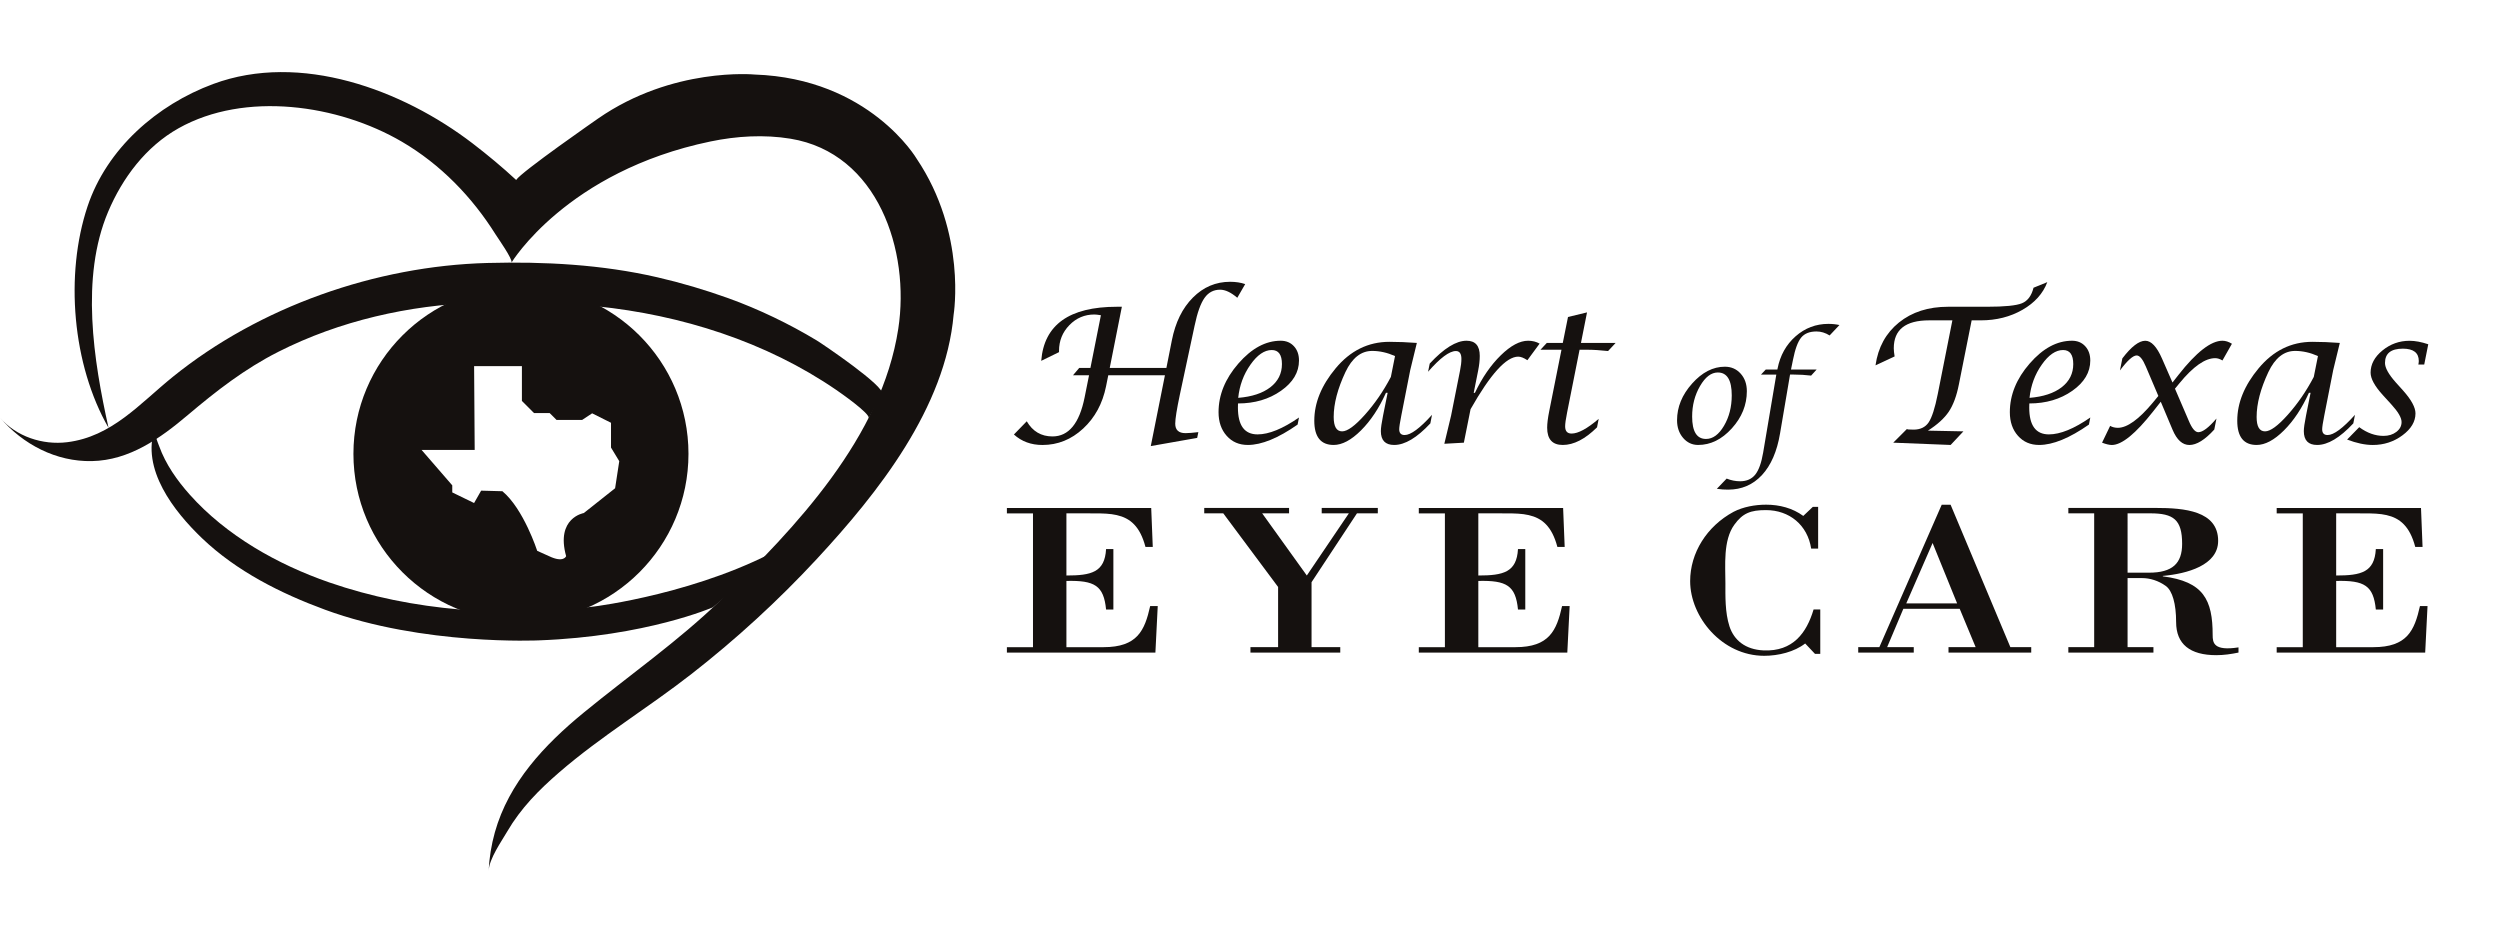 <?xml version="1.0" encoding="utf-8"?>
<!-- Generator: Adobe Illustrator 27.0.0, SVG Export Plug-In . SVG Version: 6.00 Build 0)  -->
<svg version="1.1" xmlns="http://www.w3.org/2000/svg" xmlns:xlink="http://www.w3.org/1999/xlink" x="0px" y="0px"
	 viewBox="0 0 866.15 320.75" style="enable-background:new 0 0 866.15 320.75;" xml:space="preserve">
<style type="text/css">
	.st0{fill:#15110F;}
</style>
<g id="Layer_1">
</g>
<g id="Layer_2">
	<g>
		<path class="st0" d="M0,144.7c5.62,6.56,14.76,9.55,23.24,8.51c15.52-1.9,25.2-13.4,36.61-22.63
			c30.12-24.35,70.36-38.44,109.01-39.47c19.7-0.53,39.64,0.52,58.89,4.96c8.32,1.92,16.59,4.37,24.62,7.26
			c10.45,3.76,21.09,8.88,30.61,14.63c1.97,1.19,23.98,16.08,22.61,18.56c0,0-4.63,8.45-4.63,8.45c0.85-1.54-10.37-9.28-11.18-9.84
			c-24.45-16.79-53.82-26.03-83.13-29.02c-13.69-1.39-27.49-1.7-41.24-1.22c-23.81,0.85-47.72,6.22-69.05,17.03
			c-11.55,5.86-21.4,13.5-31.28,21.86c-9.56,8.09-20.26,15.72-33.26,15.97C19.46,160.01,7.95,153.97,0,144.7z"/>
		<path class="st0" d="M53.7,148.24c-0.56,1.61,0.94,4.95,1.46,6.38c2.25,6.24,6.19,11.83,10.58,16.75
			c12.67,14.21,30.42,24.2,48.26,30.39c29.1,10.09,61.41,12.21,91.81,8.37c0,0,37.62-4.63,66.52-21.26l-25.35,21.54
			c0,0-23.17,10.09-60.25,11.45c0,0-40.07,1.91-74.15-10.63c-15.32-5.64-30.58-13.29-42.59-24.76
			C60.32,177.21,48.74,162.49,53.7,148.24z"/>
		<path class="st0" d="M180.49,99.2c-32.05,0-58.04,25.99-58.04,58.04c0,32.05,25.99,58.04,58.04,58.04s58.04-25.99,58.04-58.04
			C238.53,125.18,212.54,99.2,180.49,99.2z M213.11,169.16l-10.84,8.59c0,0-9.81,1.64-6.13,14.93c0,0-0.82,2.45-5.93,0l-4.09-1.84
			c0,0-4.7-14.52-12.06-20.65l-7.36-0.2l-2.45,4.29l-7.56-3.68v-2.45l-10.63-12.27h18.4l-0.2-29.03h16.56v12.06l4.19,4.19h5.42
			l2.4,2.4h8.84l3.48-2.3l6.54,3.27v8.59l2.86,4.72L213.11,169.16z"/>
		<path class="st0" d="M37.61,148.24c-5.22-23.43-9.75-52.1-0.17-74.82c4.98-11.81,13.11-22.63,24.42-28.98
			c23.02-12.93,55.34-8.24,77.4,4.67c13.32,7.79,24.28,19.09,32.45,32.12c0.73,1.16,6.1,8.75,5.49,9.76c0,0,19.08-31.62,68.97-41.98
			c9.07-1.88,18.57-2.46,27.74-0.95c30.28,4.99,41.45,38.84,37.31,65.83c-5.75,37.55-35.46,68.88-61.75,94.23
			c-14.72,14.2-31.55,25.9-47.33,38.85c-13.49,11.07-25.85,24.16-30.69,41.4c-1.22,4.35-1.93,8.83-2.16,13.34
			c0.21-4.22,4.4-10.12,6.43-13.61c4.71-8.08,10.98-14.42,18.01-20.5c14.48-12.53,30.95-22.45,46.02-34.23
			c15.43-12.06,29.92-25.34,43.24-39.71c21.21-22.88,44.6-52.36,47.41-84.69c0,0,4.63-28.08-12.81-53.98
			c0,0-16.36-27.81-56.16-29.17c0,0-28.35-2.73-54.25,15.27c0,0-26.72,18.54-28.35,21.26c-4.81-4.46-9.88-8.67-15.08-12.66
			c-24.37-18.66-59.73-31.76-89.87-20.6c-19.46,7.2-36.86,22.38-43.55,42.42C22.44,95.15,25.04,126.37,37.61,148.24z"/>
	</g>
	<g>
		<path class="st0" d="M369.47,177.86v21.53c8.68,0,13.29-1.13,13.74-9.15h2.53v20.93h-2.53c-0.81-8.33-3.98-10.13-13.74-9.9v22.95
			h12.84c11.75,0,14.29-5.78,16.18-14.25h2.62l-0.81,16.13h-51.45v-1.88h9.04v-46.35h-9.04v-1.88h50l0.54,13.5h-2.53
			c-1.9-7.2-5.33-9.98-9.95-11.03c-2.26-0.53-4.88-0.6-7.87-0.6H369.47z"/>
		<path class="st0" d="M433.23,226.09v-1.88h9.58v-20.85l-18.99-25.5h-6.6v-1.88h29.39v1.88h-9.31l15.46,21.53l14.56-21.53h-9.4
			v-1.88h19.44v1.88h-7.23l-15.73,23.85v22.5h9.95v1.88H433.23z"/>
		<path class="st0" d="M512.18,177.86v21.53c8.68,0,13.29-1.13,13.74-9.15h2.53v20.93h-2.53c-0.81-8.33-3.98-10.13-13.74-9.9v22.95
			h12.84c11.75,0,14.29-5.78,16.18-14.25h2.62l-0.81,16.13h-51.45v-1.88h9.04v-46.35h-9.04v-1.88h50l0.54,13.5h-2.53
			c-1.9-7.2-5.33-9.98-9.95-11.03c-2.26-0.53-4.88-0.6-7.87-0.6H512.18z"/>
		<path class="st0" d="M630.65,211.16v15.38h-1.83l-3.4-3.6c-3.74,2.92-9.3,4.27-14.2,4.27c-14.61,0-25.65-13.43-25.65-25.88
			c0-9.75,5.73-18.98,15.03-24c3.32-1.73,7.47-2.48,11.29-2.48c4.65,0,9.21,1.2,12.87,3.9l3.32-3.15h1.83v14.48h-2.41
			c-1.25-8.18-7.55-13.35-15.69-13.35c-5.31,0-8.05,1.05-10.96,5.1c-3.9,5.4-3.07,14.1-3.07,20.18c0,4.27-0.17,10.13,1.41,15
			c1.58,4.8,5.48,8.03,11.79,8.33c10.21,0.45,14.94-6.08,17.35-14.18H630.65z"/>
		<path class="st0" d="M643.8,226.09v-1.88h7.32l21.61-49.35h3.07l20.71,49.35h7.23v1.88h-28.66v-1.88h9.4l-5.52-13.28h-19.53
			l-5.61,13.28h9.22v1.88H643.8z M660.44,209.06h17.63l-8.5-20.93L660.44,209.06z"/>
		<path class="st0" d="M737.13,224.21h8.95v1.88H716.6v-1.88h8.95v-46.35h-8.95v-1.88h30.29c9.86,0,21.61,0.98,21.61,11.4
			c0,8.48-10.76,11.4-19.17,12.15v0.15c14.11,1.8,17.27,8.1,17.27,20.33c0,2.63,0.27,5.63,8.95,4.28v1.8
			c-2.53,0.52-5.06,0.9-7.69,0.9c-9.13,0-13.92-3.82-13.92-11.48c0-6.23-1.27-10.88-3.62-12.53c-2.53-1.8-5.42-2.7-8.23-2.7h-4.97
			V224.21z M737.13,198.41h7.41c8.14,0,11.48-3.23,11.48-9.98c0-8.4-2.98-10.58-11.03-10.58h-7.87V198.41z"/>
		<path class="st0" d="M809.39,177.86v21.53c8.68,0,13.29-1.13,13.74-9.15h2.53v20.93h-2.53c-0.81-8.33-3.98-10.13-13.74-9.9v22.95
			h12.84c11.76,0,14.29-5.78,16.19-14.25h2.62l-0.81,16.13h-51.45v-1.88h9.04v-46.35h-9.04v-1.88h50l0.54,13.5h-2.53
			c-1.9-7.2-5.34-9.98-9.95-11.03c-2.26-0.53-4.88-0.6-7.87-0.6H809.39z"/>
	</g>
	<g>
		<path class="st0" d="M371.75,130.01l2.16-2.54h3.88l3.63-18.26c-1.08-0.17-1.84-0.25-2.26-0.25c-3.39,0-6.28,1.23-8.67,3.69
			c-2.39,2.46-3.58,5.43-3.58,8.91V122l-6.17,3.02c0.98-12.49,9.71-18.74,26.22-18.74h1.72l-4.2,21.19h19.63l1.88-9.51
			c1.23-6.26,3.66-11.21,7.3-14.86c3.64-3.65,7.94-5.47,12.9-5.47c1.95,0,3.69,0.27,5.22,0.8l-2.74,4.74
			c-2.19-1.87-4.17-2.8-5.95-2.8c-2.25,0-4.05,0.94-5.39,2.83c-1.35,1.89-2.5,5.1-3.45,9.64l-5.09,23.8
			c-1.08,5.11-1.62,8.49-1.62,10.15c0,2.18,1.19,3.28,3.56,3.28c1.04,0,2.52-0.12,4.45-0.35l-0.41,2l-16.07,2.83l4.9-24.53h-19.63
			l-0.76,3.79c-1.21,6-3.86,10.9-7.95,14.68c-4.09,3.79-8.79,5.68-14.09,5.68c-3.92,0-7.22-1.21-9.89-3.63l4.45-4.58
			c2.04,3.5,5.01,5.25,8.91,5.25c5.62,0,9.33-4.52,11.14-13.55l1.53-7.64H371.75z"/>
		<path class="st0" d="M450.05,144.65l-0.48,2.45c-6.74,4.71-12.49,7.06-17.24,7.06c-3.01,0-5.46-1.05-7.33-3.16
			c-1.88-2.11-2.82-4.84-2.82-8.19c0-5.98,2.29-11.6,6.87-16.86c4.58-5.27,9.47-7.9,14.67-7.9c1.89,0,3.41,0.64,4.58,1.91
			c1.17,1.27,1.75,2.92,1.75,4.96c0,4.07-2.08,7.56-6.24,10.48c-4.16,2.92-9.12,4.38-14.89,4.38l-0.03,1.43
			c0,6.19,2.27,9.29,6.81,9.29C439.63,150.5,444.41,148.55,450.05,144.65z M428.99,137.84c4.75-0.38,8.46-1.61,11.14-3.67
			c2.67-2.07,4.01-4.75,4.01-8.03c0-3.25-1.18-4.87-3.53-4.87c-2.54,0-5.01,1.69-7.38,5.07
			C430.84,129.72,429.43,133.56,428.99,137.84z"/>
		<path class="st0" d="M480.76,136.09h-0.58c-2.39,5.32-5.28,9.67-8.65,13.03c-3.37,3.36-6.53,5.04-9.47,5.04
			c-4.47,0-6.71-2.8-6.71-8.4c0-6.17,2.46-12.22,7.38-18.13c5.09-6.13,11.3-9.2,18.64-9.2c3.03,0,6.2,0.13,9.51,0.38l-2.29,9.42
			l-3.09,15.72c-0.49,2.46-0.73,4.05-0.73,4.77c0,1.34,0.63,2,1.88,2c2.12,0,5.28-2.33,9.48-7l-0.57,2.96
			c-4.65,4.99-8.83,7.48-12.53,7.48c-3.08,0-4.62-1.6-4.62-4.8c0-1.06,0.26-2.86,0.77-5.41L480.76,136.09z M483.32,123.36
			c-2.67-1.19-5.31-1.78-7.92-1.78c-3.86,0-6.94,2.44-9.26,7.32c-2.71,5.77-4.07,10.96-4.07,15.56c0,3.33,0.97,4.99,2.93,4.99
			c1.82,0,4.44-1.91,7.87-5.74c3.42-3.83,6.43-8.2,9.01-13.12L483.32,123.36z"/>
		<path class="st0" d="M500.4,153.75l2.35-9.79l3.09-15.54c0.32-1.57,0.48-2.92,0.48-4.07c0-1.82-0.64-2.73-1.91-2.73
			c-2.25,0-5.46,2.4-9.64,7.18l0.57-2.83c4.9-5.28,9.15-7.92,12.76-7.92c3.05,0,4.58,1.75,4.58,5.25c0,1.55-0.19,3.26-0.57,5.15
			l-1.53,7.66H511c2.52-5.31,5.51-9.64,8.96-13.01c3.45-3.37,6.6-5.05,9.47-5.05c1.48,0,2.81,0.33,3.98,1l-4.23,5.75
			c-1.25-0.83-2.31-1.24-3.18-1.24c-4.14,0-9.64,6.07-16.51,18.21l-2.32,11.6L500.4,153.75z"/>
		<path class="st0" d="M540.99,121.17h-7.29l2.2-2.35h5.54l1.81-9l6.59-1.59l-2.1,10.59h12l-2.61,2.8c-2.74-0.3-5.17-0.45-7.29-0.45
			h-2.58l-4.33,21.79c-0.45,2.25-0.67,3.83-0.67,4.74c0,1.68,0.74,2.51,2.23,2.51c2.29,0,5.42-1.7,9.39-5.09l-0.57,2.93
			c-4.11,4.07-8.07,6.11-11.87,6.11c-3.61,0-5.41-1.99-5.41-5.98c0-1.42,0.23-3.31,0.7-5.66L540.99,121.17z"/>
		<path class="st0" d="M588.34,154.16c-2.08,0-3.83-0.82-5.22-2.45c-1.39-1.63-2.09-3.67-2.09-6.1c0-4.59,1.74-8.83,5.21-12.72
			c3.47-3.89,7.25-5.84,11.35-5.84c2.21,0,4.04,0.8,5.47,2.39c1.43,1.59,2.15,3.62,2.15,6.09c0,4.76-1.74,9.06-5.21,12.89
			C596.53,152.25,592.64,154.16,588.34,154.16z M591.07,152.08c2.36,0,4.43-1.52,6.22-4.55c1.79-3.03,2.69-6.56,2.69-10.57
			c0-5.27-1.61-7.91-4.83-7.91c-2.28,0-4.33,1.56-6.15,4.69c-1.82,3.13-2.74,6.65-2.74,10.57
			C586.26,149.5,587.86,152.08,591.07,152.08z"/>
		<path class="st0" d="M594.82,169.35l3.4-3.54c1.52,0.62,3.07,0.93,4.66,0.93c2.27,0,4.01-0.77,5.24-2.3
			c1.23-1.54,2.14-4.08,2.74-7.63l4.56-27.02h-5.32l1.66-1.76h4.02l0.07-0.31c0.9-4.59,2.99-8.33,6.25-11.2
			c3.26-2.87,7.05-4.31,11.36-4.31c1.38,0,2.65,0.14,3.83,0.4l-3.4,3.61c-1.47-0.92-2.99-1.38-4.54-1.38c-2.38,0-4.14,0.7-5.3,2.1
			c-1.16,1.4-2.11,3.97-2.85,7.71l-0.69,3.37h8.89l-1.92,2.11c-2.01-0.24-4.03-0.36-6.06-0.36h-1.24l-3.47,20.43
			c-1.04,6.21-3.13,11-6.25,14.38c-3.12,3.37-7.03,5.06-11.74,5.06C597.48,169.66,596.18,169.55,594.82,169.35z"/>
		<path class="st0" d="M655.93,153.37l4.71-4.71l0.48,0.13c0.25,0.04,0.87,0.06,1.85,0.06c2.36,0,4.1-0.84,5.23-2.51
			c1.13-1.68,2.19-4.95,3.16-9.83l5.06-25.52h-8.05c-8.17,0-12.25,3.22-12.25,9.67c0,0.76,0.1,1.71,0.29,2.83l-6.62,3.09
			c0.89-6.24,3.6-11.18,8.11-14.83c4.52-3.65,10.2-5.47,17.05-5.47h13.49c6.09,0,10.12-0.4,12.09-1.21c1.97-0.81,3.31-2.6,4.01-5.38
			l4.77-1.94c-1.48,3.95-4.35,7.14-8.59,9.58c-4.24,2.44-9.06,3.66-14.44,3.66h-3.18l-4.42,22.18c-0.78,3.99-1.95,7.13-3.48,9.43
			c-1.54,2.3-3.95,4.5-7.24,6.6l12.28,0.25l-4.42,4.71L655.93,153.37z"/>
		<path class="st0" d="M724.21,144.65l-0.48,2.45c-6.75,4.71-12.49,7.06-17.25,7.06c-3.01,0-5.46-1.05-7.33-3.16
			c-1.88-2.11-2.82-4.84-2.82-8.19c0-5.98,2.29-11.6,6.87-16.86c4.58-5.27,9.47-7.9,14.67-7.9c1.89,0,3.42,0.64,4.58,1.91
			c1.17,1.27,1.75,2.92,1.75,4.96c0,4.07-2.08,7.56-6.23,10.48c-4.16,2.92-9.12,4.38-14.89,4.38l-0.03,1.43
			c0,6.19,2.27,9.29,6.81,9.29C713.79,150.5,718.57,148.55,724.21,144.65z M703.15,137.84c4.75-0.38,8.46-1.61,11.14-3.67
			c2.67-2.07,4.01-4.75,4.01-8.03c0-3.25-1.18-4.87-3.53-4.87c-2.55,0-5.01,1.69-7.38,5.07C705,129.72,703.59,133.56,703.15,137.84z
			"/>
		<path class="st0" d="M728.28,153.37l2.8-5.82c0.78,0.45,1.68,0.67,2.67,0.67c3.22,0,7.27-2.91,12.12-8.72l1.91-2.32l-4.33-10.18
			c-1.08-2.57-2.14-3.85-3.18-3.85c-1.27,0-3.2,1.73-5.79,5.19l0.83-4.17c3.1-4.07,5.75-6.11,7.95-6.11c2.06,0,3.99,2.06,5.79,6.17
			l3.63,8.3l2.07-2.64c6.19-7.89,11.27-11.84,15.24-11.84c1.06,0,2.15,0.35,3.28,1.05l-3.28,5.79c-0.87-0.53-1.71-0.8-2.51-0.8
			c-3.52,0-7.66,2.91-12.41,8.72l-1.53,1.85l4.77,11.1c1.1,2.65,2.21,3.98,3.31,3.98c1.51,0,3.61-1.58,6.3-4.74l-0.76,3.82
			c-3.24,3.56-6.12,5.35-8.62,5.35c-2.4,0-4.34-1.75-5.82-5.25l-4.1-9.74l-2.58,3.28c-6.13,7.81-10.93,11.71-14.38,11.71
			C730.79,154.16,729.66,153.9,728.28,153.37z"/>
		<path class="st0" d="M800.52,136.09h-0.57c-2.39,5.32-5.28,9.67-8.65,13.03c-3.37,3.36-6.53,5.04-9.47,5.04
			c-4.47,0-6.71-2.8-6.71-8.4c0-6.17,2.46-12.22,7.38-18.13c5.09-6.13,11.3-9.2,18.64-9.2c3.03,0,6.2,0.13,9.51,0.38l-2.29,9.42
			l-3.09,15.72c-0.49,2.46-0.73,4.05-0.73,4.77c0,1.34,0.62,2,1.88,2c2.12,0,5.28-2.33,9.48-7l-0.57,2.96
			c-4.65,4.99-8.83,7.48-12.53,7.48c-3.08,0-4.62-1.6-4.62-4.8c0-1.06,0.26-2.86,0.77-5.41L800.52,136.09z M803.08,123.36
			c-2.67-1.19-5.31-1.78-7.92-1.78c-3.86,0-6.94,2.44-9.26,7.32c-2.71,5.77-4.07,10.96-4.07,15.56c0,3.33,0.97,4.99,2.92,4.99
			c1.82,0,4.45-1.91,7.87-5.74c3.42-3.83,6.43-8.2,9.01-13.12L803.08,123.36z"/>
		<path class="st0" d="M813.18,152.29l4.2-4.29c2.75,2.02,5.55,3.02,8.41,3.02c1.76,0,3.24-0.46,4.45-1.38
			c1.21-0.92,1.81-2.06,1.81-3.42c0-1.51-1.2-3.56-3.6-6.17l-2.9-3.18c-2.82-3.1-4.23-5.68-4.23-7.76c0-2.88,1.37-5.45,4.1-7.68
			s5.86-3.36,9.39-3.36c1.93,0,4.09,0.4,6.49,1.21l-1.4,7.03h-2.04l0.1-0.54c0.04-0.19,0.06-0.41,0.06-0.67
			c0-2.86-1.84-4.3-5.52-4.3c-4.13,0-6.19,1.65-6.19,4.96c0,1.68,1.23,3.9,3.69,6.68l2.61,2.9c2.84,3.2,4.26,5.83,4.26,7.89
			c0,2.84-1.51,5.38-4.52,7.6c-3.01,2.23-6.44,3.34-10.28,3.34C819.4,154.16,816.43,153.54,813.18,152.29z"/>
	</g>
</g>
</svg>

